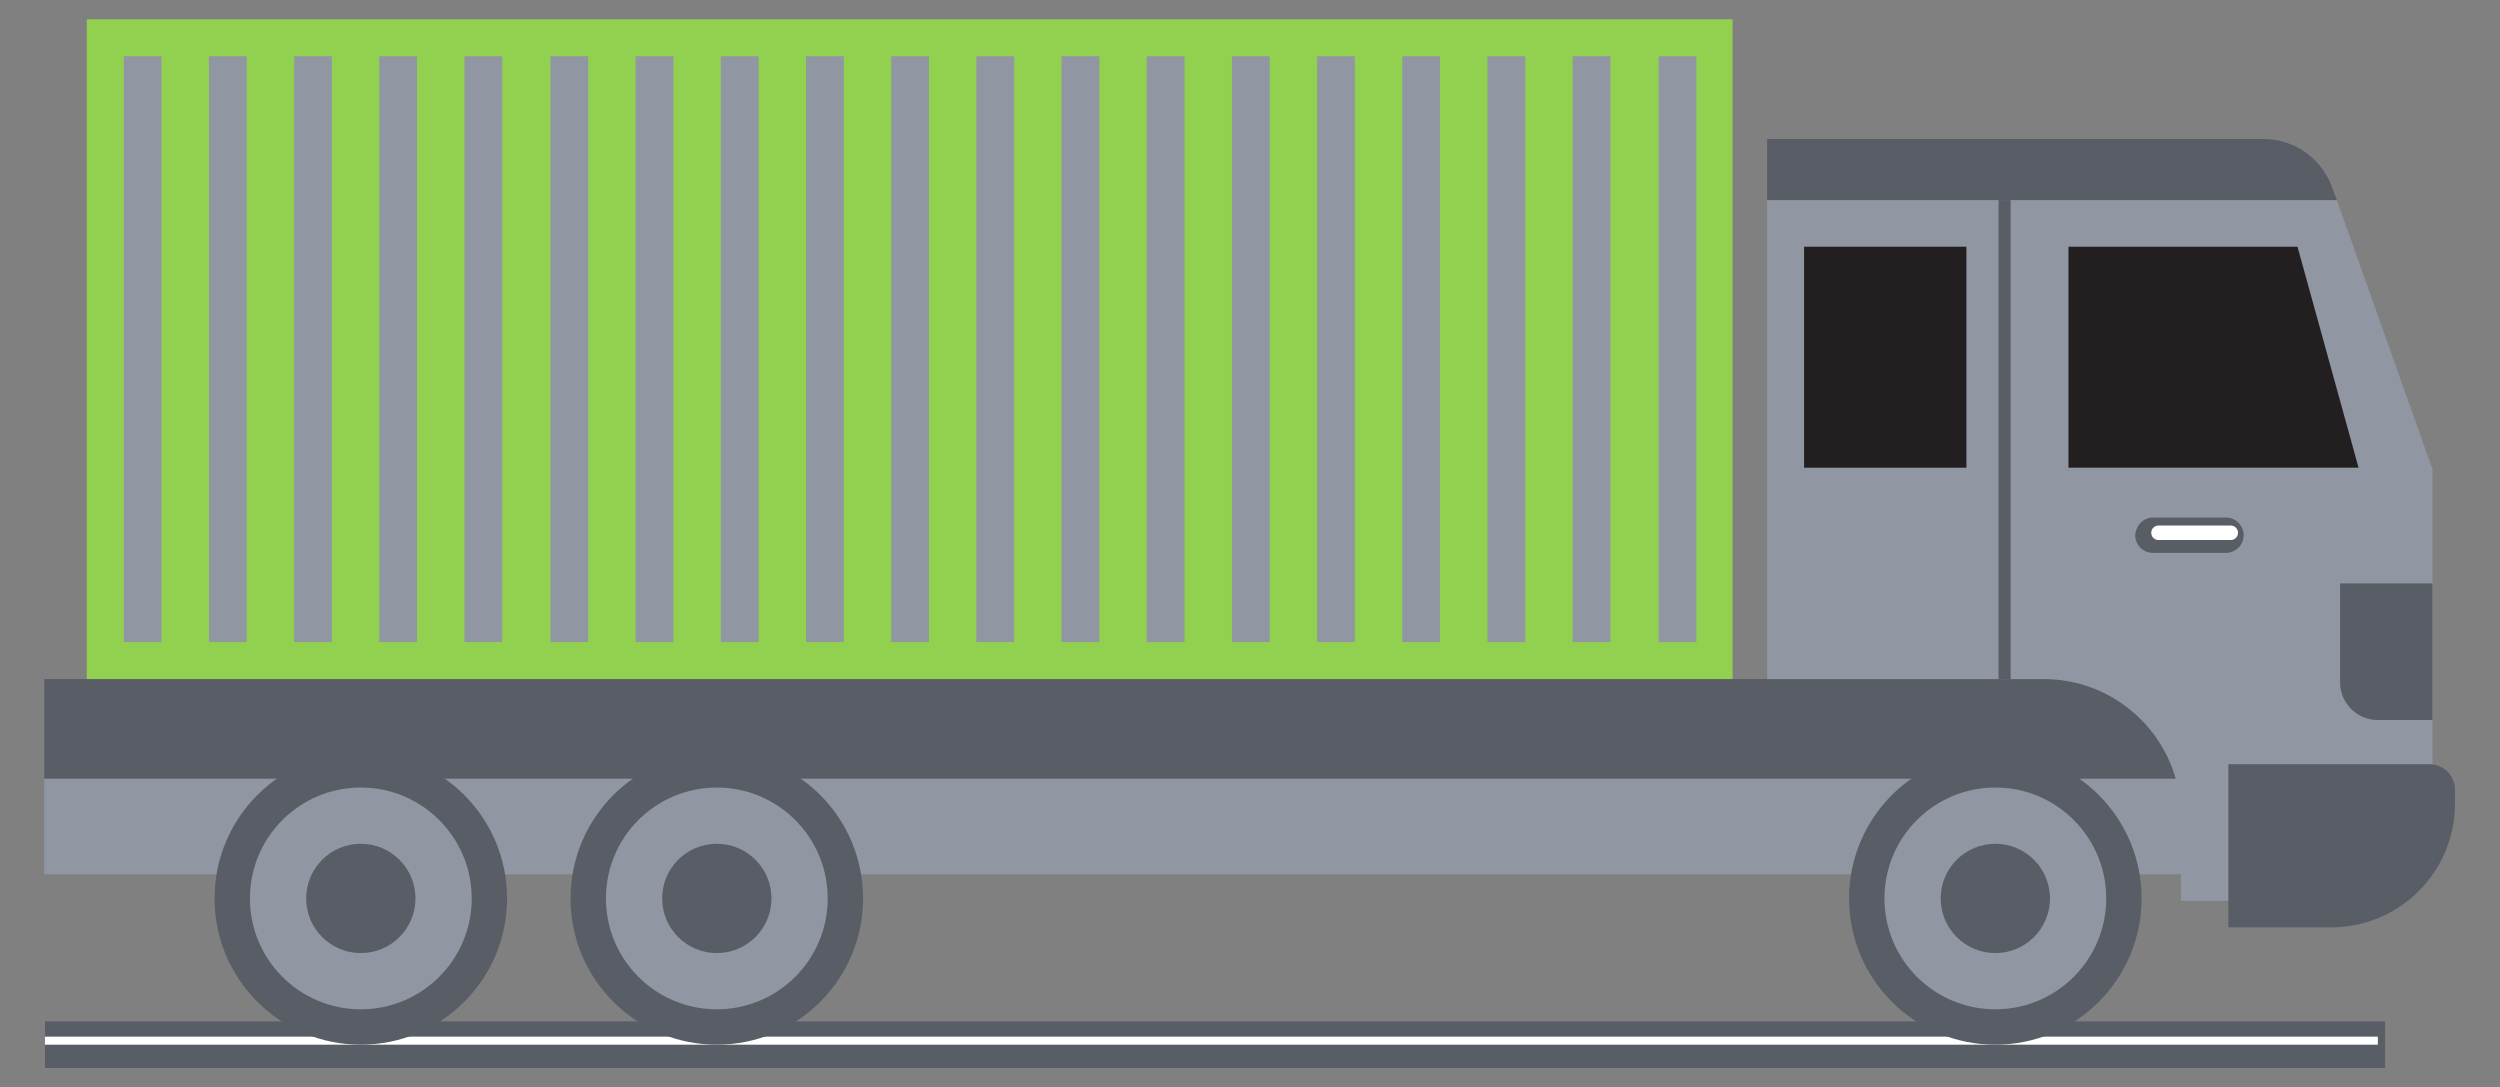 <?xml version="1.0" encoding="utf-8"?>
<!-- Generator: Adobe Illustrator 26.0.0, SVG Export Plug-In . SVG Version: 6.00 Build 0)  -->
<svg version="1.1" id="Layer_1" xmlns="http://www.w3.org/2000/svg" xmlns:xlink="http://www.w3.org/1999/xlink" x="0px" y="0px"
	 viewBox="0 0 311.1 135.3" style="enable-background:new 0 0 311.1 135.3;" xml:space="preserve">
<rect x="0" y="0" width="311.1" height="135.3" fill="#808080" stroke="none"/>
<style type="text/css">
	.st0{fill:#585D66;}
	.st1{fill:#FFFFFF;}
	.st2{fill:#9096A2;}
	.st3{fill:#231F20;}
	.st4{fill:#92D050;}
</style>
<g id="Layer_2_00000162312833263536732680000016167180305998246066_">
	<g id="Layer_1-2">
		<rect x="5.6" y="127.1" class="st0" width="291.2" height="5.8"/>
		<rect x="5.6" y="129" class="st1" width="290.3" height="1"/>
		<rect x="5.5" y="84.5" class="st2" width="277.6" height="24.3"/>
		<rect x="5.5" y="84.5" class="st0" width="277.6" height="12.4"/>
		<circle class="st0" cx="89.2" cy="111.8" r="18.2"/>
		<circle class="st2" cx="89.2" cy="111.8" r="13.8"/>
		<circle class="st0" cx="89.2" cy="111.8" r="6.8"/>
		<path class="st2" d="M302.7,58.4v48.1l-2,3.4l-2.3,2.2h-27v-10.5c0-9.5-7.7-17.1-17.1-17.1c0,0,0,0,0,0h-34.4V24.9h70.9
			L302.7,58.4z"/>
		<rect x="248.7" y="24.9" class="st0" width="1.5" height="59.6"/>
		<rect x="224.5" y="30.7" class="st3" width="20.2" height="27.5"/>
		<polygon class="st3" points="257.4,30.7 257.4,58.2 293.5,58.2 285.9,30.7 		"/>
		<path class="st0" d="M290.8,24.9h-70.9v-7.6h61.8c3.8,0,7.2,2.4,8.5,6L290.8,24.9z"/>
		<rect x="10.8" y="2.4" class="st4" width="204.8" height="82.1"/>
		<rect x="206.4" y="7" class="st2" width="4.7" height="72.9"/>
		<rect x="195.7" y="7" class="st2" width="4.7" height="72.9"/>
		<rect x="185.1" y="7" class="st2" width="4.7" height="72.9"/>
		<rect x="174.5" y="7" class="st2" width="4.7" height="72.9"/>
		<rect x="163.9" y="7" class="st2" width="4.7" height="72.9"/>
		<rect x="153.3" y="7" class="st2" width="4.7" height="72.9"/>
		<rect x="142.7" y="7" class="st2" width="4.7" height="72.9"/>
		<rect x="132.1" y="7" class="st2" width="4.7" height="72.9"/>
		<rect x="121.5" y="7" class="st2" width="4.7" height="72.9"/>
		<rect x="110.9" y="7" class="st2" width="4.7" height="72.9"/>
		<rect x="100.3" y="7" class="st2" width="4.7" height="72.9"/>
		<rect x="89.7" y="7" class="st2" width="4.7" height="72.9"/>
		<rect x="79.1" y="7" class="st2" width="4.7" height="72.9"/>
		<rect x="68.5" y="7" class="st2" width="4.7" height="72.9"/>
		<rect x="57.8" y="7" class="st2" width="4.7" height="72.9"/>
		<rect x="47.2" y="7" class="st2" width="4.7" height="72.9"/>
		<rect x="36.6" y="7" class="st2" width="4.7" height="72.9"/>
		<rect x="26" y="7" class="st2" width="4.7" height="72.9"/>
		<rect x="15.4" y="7" class="st2" width="4.7" height="72.9"/>
		<path class="st0" d="M267.9,64.4h9.1c1.2,0,2.2,1,2.2,2.2v0c0,1.2-1,2.2-2.2,2.2h-9.1c-1.2,0-2.2-1-2.2-2.2v0
			C265.8,65.4,266.7,64.4,267.9,64.4z"/>
		<path class="st1" d="M268.6,65.4h9c0.5,0,0.9,0.4,0.9,0.9l0,0c0,0.5-0.4,0.9-0.9,0.9h-9c-0.5,0-0.9-0.4-0.9-0.9l0,0
			C267.7,65.8,268.1,65.4,268.6,65.4z"/>
		<path class="st0" d="M277.3,95.1h25c1.8,0,3.2,1.4,3.2,3.2v0v1.7c0,8.5-6.9,15.4-15.4,15.4h-12.8l0,0V95.1L277.3,95.1z"/>
		<path class="st0" d="M302.7,72.6v17h-6.8c-2.6,0-4.7-2.1-4.7-4.7V72.6H302.7z"/>
		<circle class="st0" cx="44.9" cy="111.8" r="18.2"/>
		<circle class="st2" cx="44.9" cy="111.8" r="13.8"/>
		<circle class="st0" cx="44.9" cy="111.8" r="6.8"/>
		<circle class="st0" cx="248.3" cy="111.8" r="18.2"/>
		<circle class="st2" cx="248.3" cy="111.8" r="13.8"/>
		<circle class="st0" cx="248.3" cy="111.8" r="6.8"/>
	</g>
</g>
</svg>
